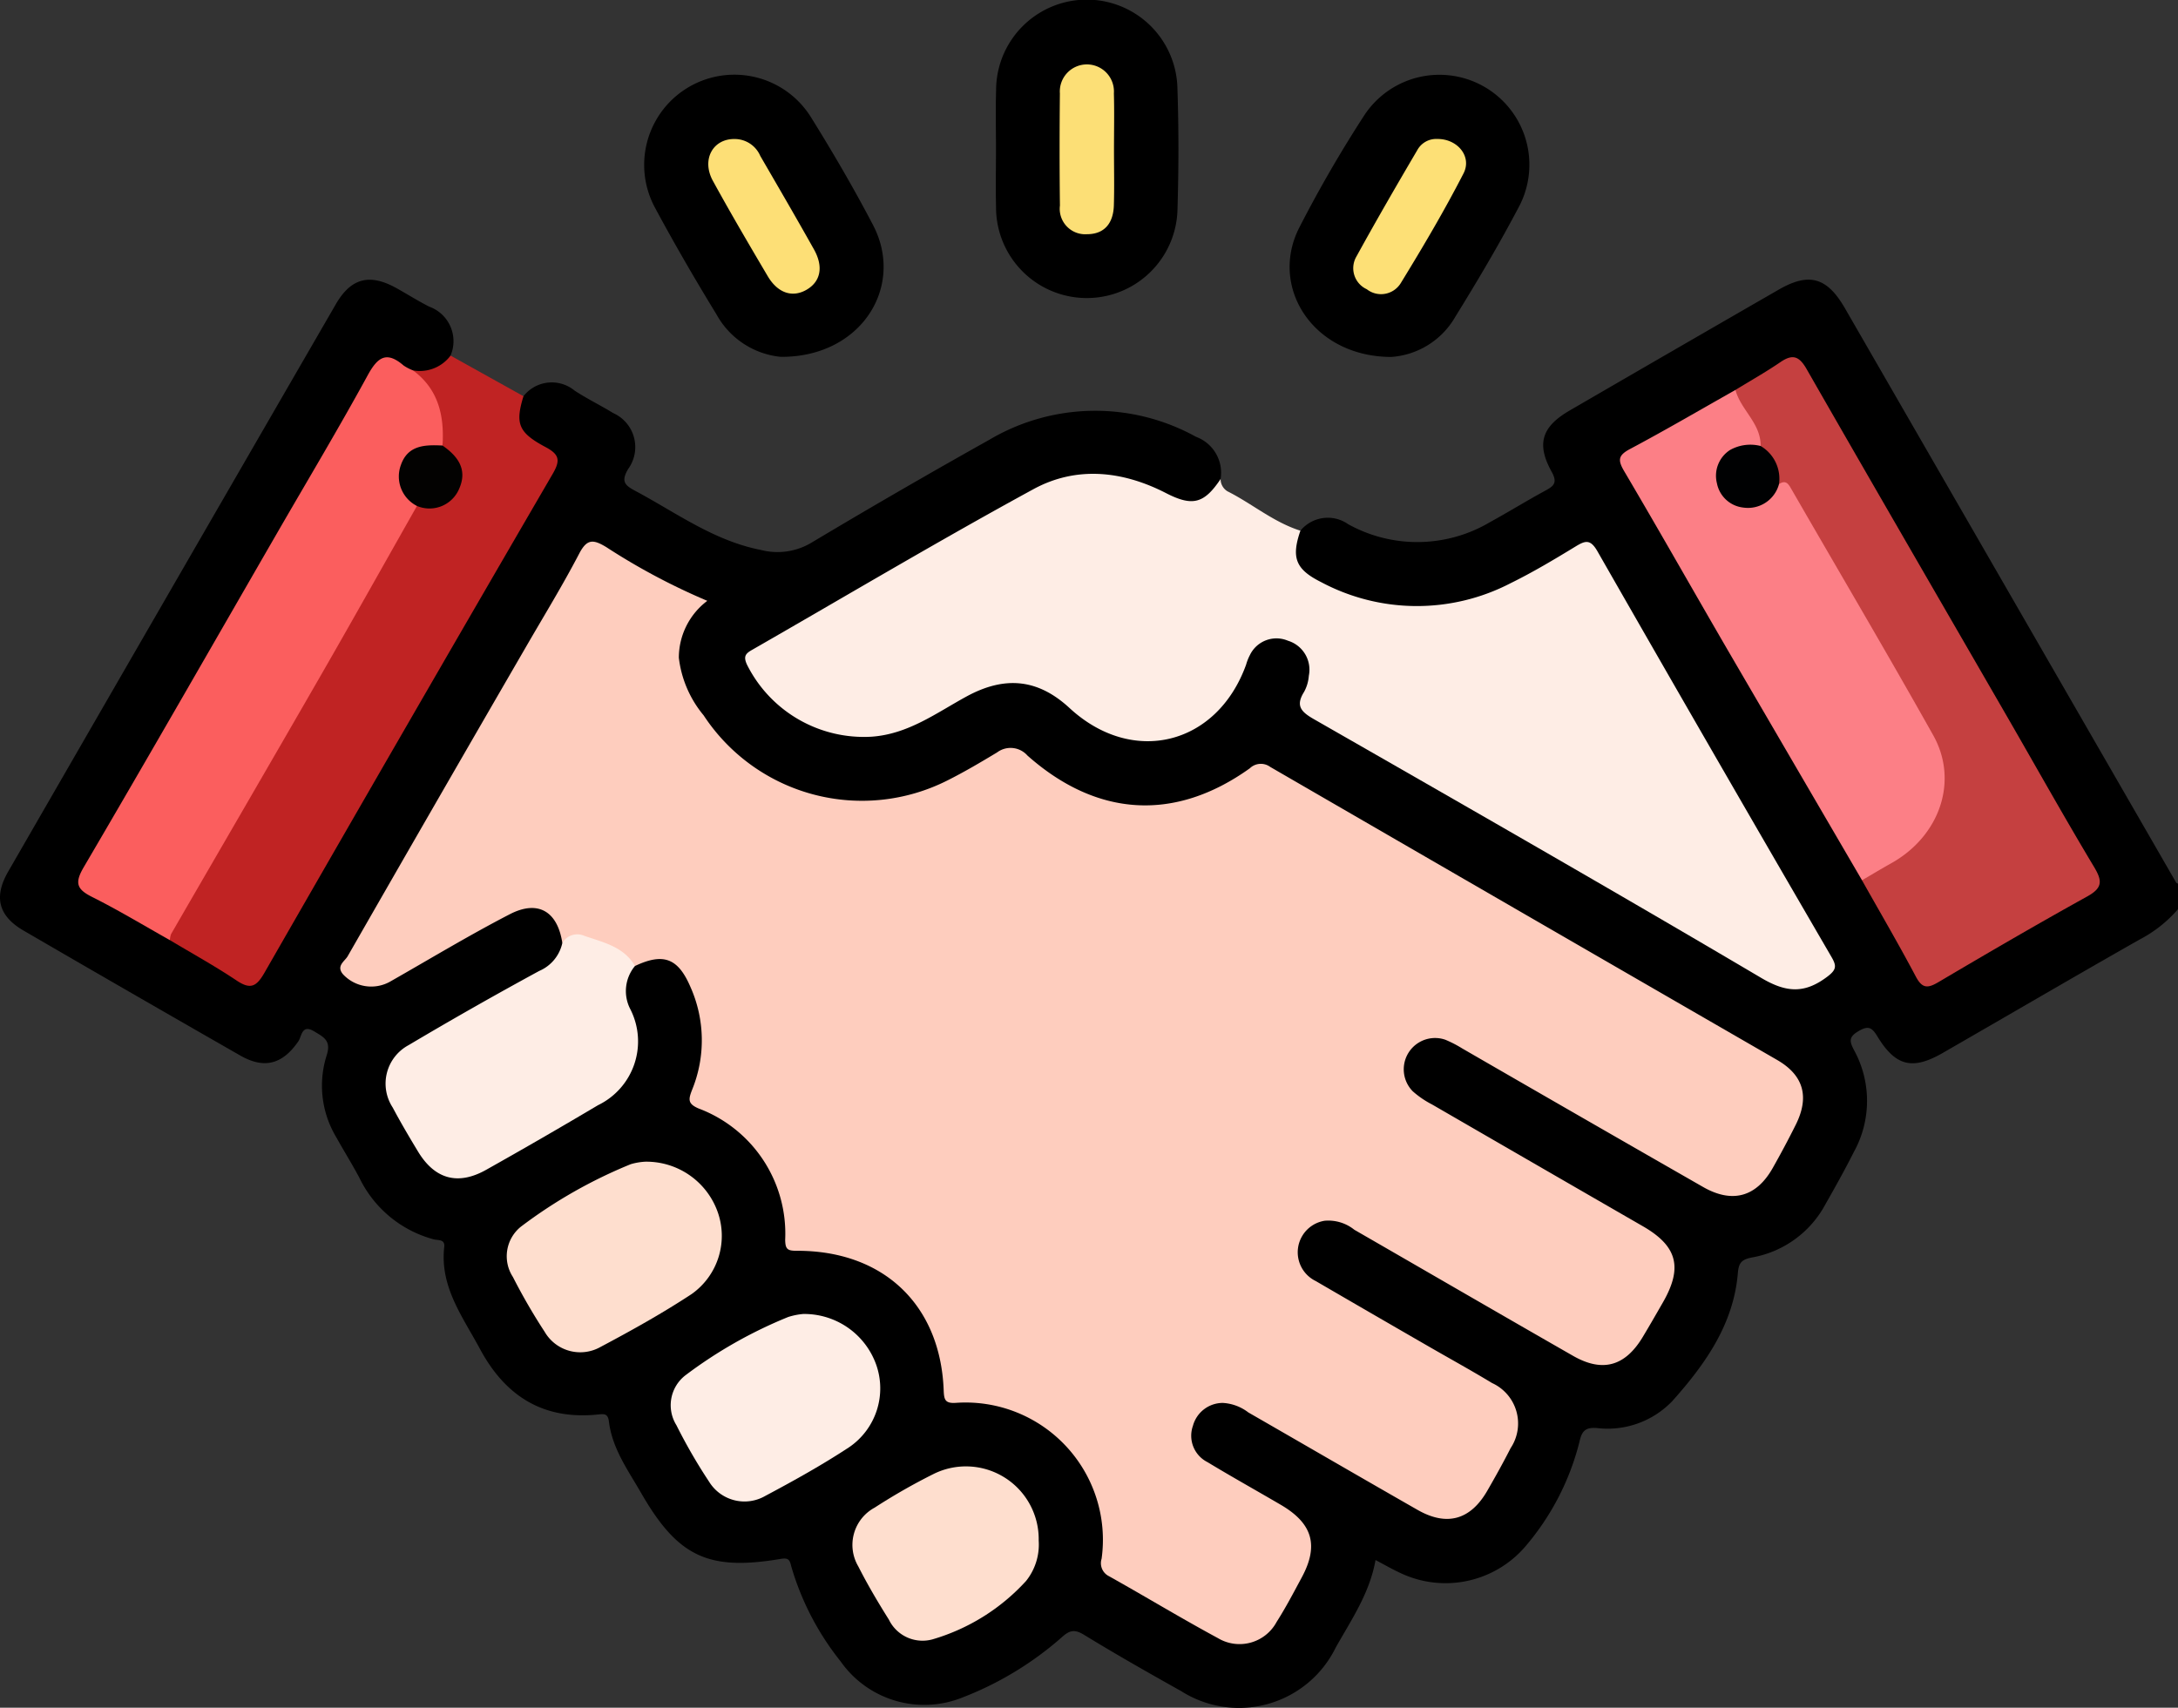 <svg xmlns="http://www.w3.org/2000/svg" viewBox="0 0 150 117.639"><rect x="0" y="0" width="150" height="117.639" fill="#333333" stroke="none"/><title>Quản lý khách hàng0</title><g id="Layer_2" data-name="Layer 2"><g id="Layer_1-2" data-name="Layer 1"><g id="Quản_lý_khách_hàng" data-name="Quản lý khách hàng"><path d="M89.56,36.558a2.44,2.44,0,0,1,3.285-.45,9.82,9.82,0,0,0,9.778-.143c1.28-.7,2.522-1.472,3.805-2.166.599-.324.848-.553.435-1.3-1.064-1.924-.681-3.105,1.235-4.217q7.195-4.177,14.403-8.329c2.089-1.204,3.327-.856,4.56,1.281q11.409,19.782,22.814,39.567c.021.036.082.049.125.073v1.758a8.986,8.986,0,0,1-2.67,2.104c-4.529,2.573-9.024,5.204-13.538,7.802-2.073,1.193-3.238.916-4.486-1.128-.369-.605-.604-.79-1.297-.385-.698.409-.644.705-.309,1.337a7.275,7.275,0,0,1-.035,7.015c-.613,1.216-1.278,2.407-1.952,3.591a7.134,7.134,0,0,1-5.035,3.653c-.705.134-.93.336-.992,1.084-.294,3.53-2.262,6.288-4.502,8.8a6.167,6.167,0,0,1-5.205,1.869c-.817-.06-1.041.221-1.206.969a17.743,17.743,0,0,1-3.724,7.193,7.24,7.24,0,0,1-8.66,1.797c-.528-.244-1.032-.538-1.656-.867-.398,2.278-1.667,4.118-2.746,6.039a7.42,7.42,0,0,1-10.631,2.997c-2.25-1.262-4.496-2.534-6.695-3.882-.686-.421-1.023-.303-1.579.206a22.703,22.703,0,0,1-6.844,4.128,7.037,7.037,0,0,1-8.343-2.503,18.951,18.951,0,0,1-3.406-6.566c-.109-.495-.237-.577-.764-.489-4.974.831-7.057-.175-9.585-4.573-.895-1.556-1.976-3.039-2.202-4.887-.072-.59-.349-.536-.784-.492-3.746.376-6.349-1.262-8.1-4.522-1.193-2.222-2.772-4.284-2.458-7.028.062-.541-.431-.442-.715-.516a7.968,7.968,0,0,1-5.131-4.246c-.503-.945-1.071-1.855-1.592-2.79a6.903,6.903,0,0,1-.66-5.643c.329-1.015-.204-1.251-.852-1.645-.871-.53-.86.332-1.096.676-1.084,1.578-2.336,1.936-4.002.983Q9.069,68.435,1.62,64.104C-.103,63.102-.446,61.795.564,60.041Q11.829,40.493,23.125,20.962c1.049-1.813,2.325-2.135,4.154-1.127.767.423,1.507.898,2.289,1.292a2.527,2.527,0,0,1,1.461,3.369c-.344,1.339-1.402,1.313-2.459,1.292-2.327-.693-2.348-.706-3.658,1.562Q15.807,43.114,6.699,58.879c-.147.253-.251.533-.418.771-.622.891-.383,1.51.541,2,1.679.891,3.294,1.898,4.97,2.797,1.457.889,2.957,1.71,4.407,2.609.88.545,1.332.379,1.841-.504q6.428-11.158,12.875-22.305c2.145-3.718,4.273-7.446,6.466-11.136.604-1.017.655-1.634-.489-2.341-1.634-1.01-1.825-2.186-.841-3.475a2.473,2.473,0,0,1,3.525-.385c.853.559,1.779,1.007,2.649,1.543a2.566,2.566,0,0,1,1.037,3.853c-.501.849-.241,1.119.465,1.495,2.823,1.506,5.428,3.448,8.672,4.083a4.557,4.557,0,0,0,3.471-.491Q61.947,33.76,68.126,30.3a14.324,14.324,0,0,1,14.246-.208,2.638,2.638,0,0,1,1.69,2.909c-.598,1.845-1.796,2.299-3.789,1.32a10.139,10.139,0,0,0-9.953.189c-1.491.833-2.97,1.689-4.445,2.551-4.173,2.437-8.35,4.867-12.554,7.25-1.677.951-1.734,1.215-.569,2.771a8.443,8.443,0,0,0,10.789,2.203c.988-.532,1.947-1.12,2.93-1.66a5.859,5.859,0,0,1,7.298.794,7.049,7.049,0,0,0,4.231,2.12c3.908.18,5.805-1.069,7.523-4.954.601-1.358,1.515-2.066,2.626-1.93A2.613,2.613,0,0,1,90.427,45.653a2.459,2.459,0,0,1-.139,1.719c-.435,1.031-.023,1.613.88,2.127,9.541,5.439,19.023,10.98,28.545,16.45.931.535,1.854,1.085,2.782,1.624a1.731,1.731,0,0,0,1.662.184c1.798-.756,1.937-1.069.972-2.771-4.887-8.619-9.934-17.146-14.832-25.759-.899-1.581-1.035-1.611-2.593-.672-2.816,1.697-5.673,3.28-9.048,3.527a14.047,14.047,0,0,1-8.153-1.849C88.767,39.238,88.494,37.815,89.56,36.558Z"/><path d="M89.56,36.558c-.637,1.851-.34,2.658,1.416,3.537a14.014,14.014,0,0,0,13.067.076c1.526-.75,2.994-1.627,4.447-2.513.684-.418,1.034-.543,1.529.323q8.009,14.005,16.122,27.951c.358.617.337.872-.298,1.352-1.55,1.171-2.806,1.109-4.532.09-10.224-6.039-20.531-11.938-30.835-17.84-.886-.508-1.255-.925-.665-1.869a2.723,2.723,0,0,0,.329-1.115,2.086,2.086,0,0,0-1.439-2.412,2.027,2.027,0,0,0-2.616.981,3.501,3.501,0,0,0-.267.674c-2.013,5.56-7.824,6.987-12.156,2.984-2.163-1.999-4.434-2.249-7.098-.797-2.08,1.134-4.004,2.585-6.517,2.768A8.999,8.999,0,0,1,51.45,45.796c-.263-.563-.116-.764.325-1.016,6.459-3.705,12.859-7.519,19.396-11.081,2.952-1.608,6.125-1.276,9.129.268,1.829.94,2.625.731,3.762-.966a.988.988,0,0,0,.47.841C86.235,34.697,87.71,35.975,89.56,36.558Z" fill="#feede5"/><path d="M36.051,27.293c-.572,1.887-.366,2.5,1.522,3.505.963.513,1.029.922.488,1.851Q28.089,49.796,18.219,67.001c-.549.957-.955,1.192-1.918.548-1.489-.996-3.064-1.864-4.602-2.787-.397-.655.111-1.116.383-1.594q5.74-10.101,11.601-20.133c1.617-2.774,3.082-5.639,4.923-8.28a1.614,1.614,0,0,1,.837-.145c1.819-.16,2.507-1.565,1.495-3.041a5.663,5.663,0,0,1-.675-.936,9.632,9.632,0,0,0-1.821-5.118A2.645,2.645,0,0,0,31.03,24.496Q33.54,25.894,36.051,27.293Z" fill="#c02323"/><path d="M68.594,10.317c.001-1.365-.034-2.73.008-4.093a6.245,6.245,0,0,1,12.489-.116c.093,2.775.087,5.557.003,8.332A6.249,6.249,0,0,1,68.598,14.264C68.567,12.949,68.593,11.633,68.594,10.317Z"/><path d="M95.816,24.589c-5.363-.007-8.421-4.779-6.344-8.891A87.693,87.693,0,0,1,94.005,7.873a6.195,6.195,0,0,1,10.666,6.253c-1.375,2.626-2.889,5.184-4.449,7.706A5.526,5.526,0,0,1,95.816,24.589Z"/><path d="M53.768,24.582a5.691,5.691,0,0,1-4.425-2.927c-1.472-2.406-2.89-4.849-4.226-7.333A6.213,6.213,0,0,1,55.834,8.046c1.516,2.434,2.966,4.919,4.294,7.46C62.337,19.734,59.31,24.621,53.768,24.582Z"/><path d="M38.728,64.96c-.326-2.169-1.662-2.992-3.618-1.981-2.809,1.452-5.521,3.094-8.272,4.659a2.656,2.656,0,0,1-3.212-.519c-.497-.58.119-.899.319-1.248q6.102-10.649,12.256-21.268c1.242-2.151,2.545-4.271,3.692-6.471.536-1.028.971-.979,1.855-.447A44.646,44.646,0,0,0,48.712,41.39a4.916,4.916,0,0,0-1.96,3.917A7.582,7.582,0,0,0,48.458,49.276,13.048,13.048,0,0,0,65.235,53.77c1.174-.588,2.308-1.259,3.434-1.937a1.547,1.547,0,0,1,2.091.214c4.796,4.255,10.169,4.563,15.315.88a1.091,1.091,0,0,1,1.408-.095q17.447,10.106,34.91,20.186c1.846,1.069,2.233,2.563,1.275,4.477q-.751,1.502-1.579,2.965c-1.127,1.997-2.783,2.461-4.798,1.307q-8.305-4.756-16.591-9.545a8.036,8.036,0,0,0-1.165-.599A2.157,2.157,0,0,0,97.298,75.177a6.362,6.362,0,0,0,1.32.902q7.271,4.209,14.549,8.406c2.356,1.365,2.73,2.836,1.366,5.221-.46.803-.921,1.606-1.398,2.399-1.213,2.016-2.768,2.458-4.8,1.294-5.03-2.88-10.042-5.791-15.063-8.685a2.858,2.858,0,0,0-2.047-.619,2.201,2.201,0,0,0-.609,4.153q3.851,2.242,7.712,4.468c1.476.853,2.971,1.674,4.429,2.557a3.061,3.061,0,0,1,1.281,4.484c-.508.997-1.053,1.978-1.613,2.947-1.161,2.005-2.783,2.459-4.801,1.306-3.891-2.223-7.765-4.476-11.649-6.71a3.182,3.182,0,0,0-1.753-.656,2.133,2.133,0,0,0-2.064,1.577,2.036,2.036,0,0,0,1.005,2.503c1.666,1.009,3.369,1.957,5.05,2.941,2.188,1.281,2.627,2.797,1.439,5.001-.554,1.028-1.096,2.069-1.723,3.052a2.899,2.899,0,0,1-4.058,1.124c-2.527-1.365-4.986-2.858-7.493-4.261a.999.999,0,0,1-.51-1.202,9.459,9.459,0,0,0-10.017-10.741c-.785.058-.834-.233-.86-.889-.232-5.872-4.153-9.597-10.099-9.585-.643.001-.808-.089-.816-.761a9.211,9.211,0,0,0-5.956-9.04c-.774-.329-.709-.638-.452-1.296a9.022,9.022,0,0,0-.13-7.109c-.848-1.958-1.856-2.334-3.805-1.414-.639-.129-1.04-.657-1.584-.949A4.842,4.842,0,0,0,38.728,64.96Z" fill="#fecdbe"/><path d="M119.521,26.862c1.034-.634,2.093-1.231,3.093-1.914.84-.574,1.293-.424,1.806.472,4.576,7.992,9.199,15.957,13.803,23.933,1.998,3.46,3.946,6.95,6.001,10.376.578.964.575,1.443-.471,2.023-3.452,1.913-6.863,3.9-10.261,5.909-.747.442-1.116.429-1.552-.395-1.184-2.236-2.463-4.422-3.704-6.628.219-.749.9-.978,1.487-1.305,3.923-2.187,4.81-5.56,2.556-9.467q-4.159-7.207-8.311-14.419a5.148,5.148,0,0,0-1.581-2.059,7.116,7.116,0,0,0-1.211-2.503,13.185,13.185,0,0,0-1.229-2.43C119.718,27.954,119.247,27.502,119.521,26.862Z" fill="#c54040"/><path d="M28.441,25.513c1.76,1.301,2.168,3.134,2.035,5.179a1.164,1.164,0,0,1-.752.365c-1.869.482-2.252,1.433-1.262,3.141a1.312,1.312,0,0,1,.254.656c-2.195,3.873-4.37,7.758-6.59,11.617-3.432,5.964-6.895,11.909-10.339,17.866a1.403,1.403,0,0,0-.088.426c-1.78-.999-3.529-2.059-5.352-2.972-1.071-.536-1.216-.968-.579-2.055,4.482-7.641,8.881-15.331,13.309-23.003,2.092-3.626,4.246-7.218,6.252-10.891.69-1.262,1.302-1.668,2.467-.664A3.128,3.128,0,0,0,28.441,25.513Z" fill="#fb5e5e"/><path d="M119.521,26.862c.369,1.381,1.762,2.302,1.734,3.861-.333.366-.801.297-1.222.373a1.718,1.718,0,0,0-.551,3.19,1.584,1.584,0,0,0,1.904-.046c.418-.249.646-.736,1.135-.891.485-.32.656.001.872.377,3.249,5.64,6.562,11.244,9.747,16.921,1.775,3.163.446,6.954-2.888,8.819-.678.379-1.344.781-2.015,1.172q-4.639-7.95-9.275-15.902c-2.374-4.088-4.701-8.203-7.102-12.274-.454-.77-.421-1.095.403-1.533C114.711,29.627,117.105,28.225,119.521,26.862Z" fill="#fc7f86"/><path d="M38.728,64.96a1.187,1.187,0,0,1,1.504-.496c1.307.452,2.717.742,3.501,2.078a2.699,2.699,0,0,0-.318,2.986,4.883,4.883,0,0,1-2.227,6.605q-3.821,2.27-7.696,4.447c-1.949,1.1-3.546.659-4.702-1.252-.603-.997-1.197-2.002-1.743-3.031a3.009,3.009,0,0,1,1.097-4.302q4.445-2.639,8.99-5.108A2.72,2.72,0,0,0,38.728,64.96Z" fill="#feede5"/><path d="M44.444,80.026a5.212,5.212,0,0,1,4.958,3.395A4.91,4.91,0,0,1,47.64,89.14c-2.024,1.332-4.151,2.518-6.293,3.654a2.834,2.834,0,0,1-3.837-1.051,40.555,40.555,0,0,1-2.188-3.779,2.614,2.614,0,0,1,.555-3.463,33.345,33.345,0,0,1,7.561-4.302A4.303,4.303,0,0,1,44.444,80.026Z" fill="#fedece"/><path d="M55.314,90.517A5.26,5.26,0,0,1,60.337,93.991a4.906,4.906,0,0,1-1.839,5.693c-1.862,1.227-3.82,2.317-5.791,3.365a2.863,2.863,0,0,1-3.864-.966,37.204,37.204,0,0,1-2.258-3.905,2.603,2.603,0,0,1,.635-3.448,31.258,31.258,0,0,1,7.065-4.006A4.739,4.739,0,0,1,55.314,90.517Z" fill="#feede5"/><path d="M71.535,106.127a4.008,4.008,0,0,1-.867,2.779,14.057,14.057,0,0,1-6.466,4.031,2.576,2.576,0,0,1-2.982-1.361c-.749-1.192-1.47-2.409-2.106-3.665a2.918,2.918,0,0,1,1.126-4.055,42.027,42.027,0,0,1,4.049-2.314A5.012,5.012,0,0,1,71.535,106.127Z" fill="#fedece"/><path d="M28.716,34.854A2.276,2.276,0,0,1,27.613,32.024c.479-1.37,1.672-1.393,2.863-1.332,1.048.726,1.733,1.634,1.158,2.952A2.216,2.216,0,0,1,28.716,34.854Z" fill="#030201"/><path d="M76.721,10.363c-0,1.263.03,2.528-.009,3.79-.037,1.175-.604,1.981-1.856,1.981a1.754,1.754,0,0,1-1.858-1.974c-.032-2.575-.028-5.151-.003-7.726a1.864,1.864,0,1,1,3.719-.007C76.75,7.738,76.721,9.05,76.721,10.363Z" fill="#fcdf76"/><path d="M98.987,9.573c1.394-.013,2.403,1.212,1.807,2.372-1.327,2.585-2.811,5.094-4.331,7.572a1.592,1.592,0,0,1-2.331.408,1.592,1.592,0,0,1-.717-2.25c1.355-2.466,2.766-4.902,4.192-7.328A1.484,1.484,0,0,1,98.987,9.573Z" fill="#fde076"/><path d="M50.641,9.577A1.92,1.92,0,0,1,52.359,10.737c1.241,2.142,2.488,4.281,3.698,6.441.674,1.203.458,2.222-.507,2.781-.971.563-1.984.239-2.678-.937-1.283-2.173-2.563-4.35-3.775-6.564C48.289,10.981,49.11,9.528,50.641,9.577Z" fill="#fddf76"/><path d="M122.521,33.348a2.213,2.213,0,0,1-2.461,1.617,2.082,2.082,0,0,1-1.815-1.677,2.108,2.108,0,0,1,.901-2.287,2.859,2.859,0,0,1,2.109-.278A2.616,2.616,0,0,1,122.521,33.348Z" fill="#000102"/></g></g></g></svg>